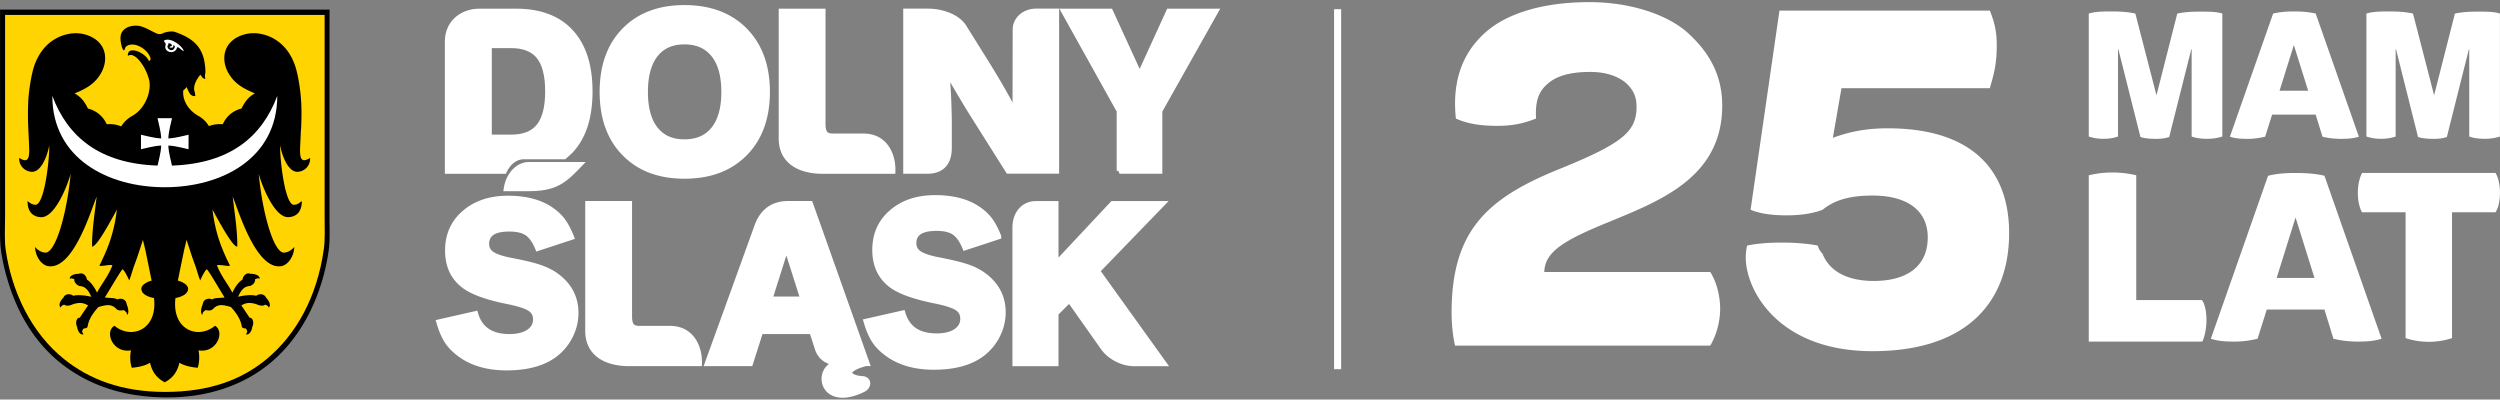 <?xml version="1.0" encoding="UTF-8"?>
<!DOCTYPE svg PUBLIC '-//W3C//DTD SVG 1.0//EN'
          'http://www.w3.org/TR/2001/REC-SVG-20010904/DTD/svg10.dtd'>
<svg fill="none" height="35" style="fill: none;" viewBox="0 0 219 35" width="219" xmlns="http://www.w3.org/2000/svg" xmlns:xlink="http://www.w3.org/1999/xlink"
><rect x="0" y="0" width="219" height="35" fill="#808080" stroke="none"/><path d="M149.816 23.817c.567.906.869 2.11.869 3.245 0 1.056-.302 2.265-.869 3.213h-22.355c-.224-.981-.302-2.078-.302-2.87 0-7.062 2.984-9.93 9.103-12.46 5.812-2.339 7.1-3.361 7.1-5.589 0-.87-.265-1.432-.832-2-.605-.566-1.664-1.055-3.213-1.055-2.115 0-3.171.493-3.85 1.134-.795.717-.981 1.702-.906 2.948-1.135.451-2.116.642-3.399.642-1.474 0-2.645-.19-3.627-.642-.298-2.832.303-5.552 2.646-7.592 1.813-1.586 4.91-2.604 9.062-2.604 3.51 0 6.835 1.055 8.681 2.757 1.585 1.473 2.943 3.398 2.943 6.305 0 6.304-5.473 8.345-9.927 10.196-4.189 1.697-5.589 2.678-5.663 4.38h14.539v-.008ZM176 20.418c0 5.854-3.51 10.345-11.968 10.345-8.267 0-11.103-5.36-11.103-8.193 0-.302.037-.716.116-1.055.679-.153 1.697-.265 3.059-.265 1.284 0 2.381.112 3.134.265.079.302.265.567.418.716.526 1.358 1.925 2.38 4.492 2.38 2.947 0 4.723-1.32 4.723-3.817 0-2.338-1.776-3.663-4.835-3.663-2.227 0-3.436.492-4.38 1.246-.753.302-1.85.488-3.134.488-1.473 0-2.454-.19-3.171-.488l2.53-17.445h18.43c.302.753.605 1.623.605 3.022 0 1.813-.303 2.682-.605 3.775h-12.999l-.753 4.343c1.358-.493 2.794-.832 4.794-.832 7.439 0 10.647 3.7 10.647 9.178Zm18.675-19.23V11.96a4.346 4.346 0 0 1-1.35.199c-.542 0-.969-.07-1.337-.199V4.306h-.029l-1.938 7.7c-.426.128-.724.157-1.179.157-.427 0-.899-.029-1.338-.157l-1.937-7.7h-.029v7.654a3.925 3.925 0 0 1-1.296.199c-.484 0-.852-.07-1.266-.199V1.188c.414-.128.898-.186 1.92-.186.953 0 1.582.058 2.161.186l1.851 7.158 1.821-7.158c.642-.128 1.139-.17 2.137-.17.956 0 1.411.042 1.809.17Zm11.964 10.789c-.414.112-.725.186-1.594.186a6.87 6.87 0 0 1-1.594-.186l-.6-1.938h-3.813l-.613 1.938c-.397.083-.84.186-1.552.186-.824 0-1.139-.07-1.536-.186l3.788-10.789c.596-.14 1.151-.186 1.85-.186.654 0 1.366.058 1.88.186l3.784 10.789Zm-4.442-4.028-1.255-4-1.254 4h2.509Zm16.799-6.761V11.96a4.354 4.354 0 0 1-1.354.199c-.542 0-.969-.07-1.337-.199V4.306h-.029l-1.933 7.7c-.427.128-.725.157-1.184.157-.427 0-.899-.029-1.338-.157l-1.933-7.7h-.029v7.654a3.925 3.925 0 0 1-1.296.199c-.484 0-.852-.07-1.266-.199V1.188c.414-.128.898-.186 1.92-.186.953 0 1.582.058 2.161.186l1.851 7.158 1.821-7.158c.642-.128 1.139-.17 2.137-.17.956 0 1.411.042 1.809.17Zm-25.712 26.83c0 .717-.133 1.433-.361 1.905h-9.947V15.355a8.8 8.8 0 0 1 2.09-.244c.754 0 1.47.095 2.07.244v10.929h5.75c.265.34.398 1.018.398 1.735Zm15.346 1.66c-.547.15-.961.245-2.111.245a9.242 9.242 0 0 1-2.108-.244l-.79-2.563h-5.051l-.811 2.563c-.526.111-1.11.244-2.054.244-1.092 0-1.506-.095-2.036-.244l5.013-14.283c.791-.19 1.528-.244 2.451-.244.865 0 1.809.075 2.488.244l5.009 14.282Zm-5.883-5.332-1.656-5.294-1.656 5.294h3.312Zm15.856-5.75h-3.805V29.62a6.515 6.515 0 0 1-2.033.323 6.54 6.54 0 0 1-2.036-.323V18.596h-3.805c-.228-.34-.377-.997-.377-1.697 0-.642.133-1.32.377-1.751h11.683c.265.434.393 1.113.393 1.75-.004.7-.153 1.363-.397 1.698Z" fill="#fff"
  /><g clip-rule="evenodd" fill-rule="evenodd"
  ><g fill="#fff" stroke="#fff" stroke-miterlimit="2.613" stroke-width=".5"
    ><path d="M67.405 26.226h2.964l-1.486-4.674-1.478 4.674Zm1.64-8.367h1.924l.692 1.946 4.26 12.014h-.075c-2.19.58-1.548 1.308-.31 1.378.587.033.587.659.062.911-3.772 1.83-4.26-2.09-2.087-2.297-.782-.054-1.56-.328-1.88-1.271l-.492-1.524H66.61l-.894 2.807h-3.722l2.174-6.003 2.169-6.003c.492-1.357 1.44-1.958 2.707-1.958ZM50.721 14.44c-1.316 1.37-2.053 2.057-4.421 2.057h-1.917c.187-1.171.998-2.057 1.958-2.057h4.38Zm-.687 6.33-2.91.956c-.257-.633-.571-1.072-.936-1.32-.368-.249-.894-.373-1.577-.373-1.341 0-2.012.443-2.012 1.325 0 .389.158.69.472.906.315.22.853.406 1.623.56 1.101.206 1.92.4 2.463.579.547.178 1.006.389 1.387.641 1.25.84 1.88 1.967 1.88 3.37 0 .691-.158 1.35-.472 1.987a4.599 4.599 0 0 1-1.304 1.606c-1.023.795-2.443 1.189-4.269 1.189-1.519 0-2.79-.332-3.808-.99-.563-.372-.998-.774-1.304-1.204-.307-.431-.572-1.023-.79-1.776l3.162-.717c.393 1.333 1.387 2.004 2.985 2.004.724 0 1.287-.14 1.701-.418.414-.277.621-.65.621-1.122 0-.418-.178-.741-.534-.965-.36-.227-1.03-.438-2.012-.633-1.763-.36-3.001-.811-3.722-1.35-.96-.72-1.44-1.742-1.44-3.075 0-1.35.484-2.447 1.461-3.287.973-.845 2.24-1.267 3.8-1.267 1.441 0 2.625.285 3.552.853.48.294.861.629 1.155.997.298.373.572.878.828 1.524Zm37.424-.054-2.91.956c-.257-.633-.572-1.072-.936-1.325-.368-.248-.894-.372-1.577-.372-1.341 0-2.012.443-2.012 1.325 0 .389.157.69.472.906.315.22.853.406 1.623.563 1.097.207 1.92.402 2.463.58a5.53 5.53 0 0 1 1.387.641c1.25.84 1.88 1.967 1.88 3.366 0 .691-.158 1.354-.473 1.987a4.599 4.599 0 0 1-1.304 1.606c-1.022.795-2.442 1.189-4.268 1.189-1.52 0-2.79-.332-3.808-.99-.564-.368-.998-.774-1.305-1.204-.306-.431-.57-1.023-.79-1.776l3.167-.717c.393 1.333 1.387 2.004 2.98 2.004.725 0 1.288-.14 1.702-.418.414-.277.62-.65.62-1.122 0-.422-.177-.745-.533-.965-.356-.227-1.031-.438-2.012-.633-1.764-.36-3.001-.807-3.722-1.345-.96-.72-1.44-1.743-1.44-3.076 0-1.35.484-2.447 1.46-3.287.974-.845 2.245-1.267 3.801-1.267 1.44 0 2.625.286 3.552.853.476.294.861.629 1.155.993.298.373.576.882.828 1.528Zm-35.942 8.259V17.859h3.602v9.828c0 .894.29 1.11.923 1.11h2.654c1.937 0 2.587 1.714 2.546 3.026h-6.148c-1.838 0-3.577-.741-3.577-2.848Zm37.424 2.848V19.921c0-1.15.691-2.057 1.81-2.057h1.725v5.328l4.993-5.328h4.314l-5.676 5.866 5.812 8.097h-2.587c-1.01 0-2.107-.575-2.683-1.39l-2.964-4.199-1.209 1.205v4.388H88.94v-.008ZM56.509 8.048c0 1.424.294 2.513.89 3.27.596.762 1.445 1.139 2.558 1.139 1.118 0 1.975-.377 2.58-1.138.604-.758.902-1.847.902-3.27 0-1.417-.298-2.505-.903-3.267-.604-.762-1.46-1.143-2.579-1.143-1.11 0-1.962.381-2.558 1.139-.592.761-.89 1.85-.89 3.27Zm-3.73 0c0-2.268.646-4.061 1.937-5.377C56.004 1.354 57.751.696 59.961.696c2.215 0 3.975.658 5.279 1.979 1.3 1.324 1.954 3.113 1.954 5.373 0 2.265-.654 4.053-1.954 5.378-1.304 1.32-3.064 1.979-5.278 1.979-2.211 0-3.958-.659-5.246-1.98-1.291-1.312-1.937-3.104-1.937-5.377Zm26.594 6.922V1.006h1.917c1.159 0 2.562.447 3.138 1.37l2.008 3.217c.463.745.91 1.486 1.328 2.215.419.733.812 1.457 1.184 2.17l.013-7.386c0-.903.79-1.59 1.846-1.59h1.722v13.964h-4.19l-2.976-4.72a74.03 74.03 0 0 1-1.142-1.87c-.414-.692-.849-1.441-1.308-2.245.074.911.128 1.76.161 2.542.033.783.054 1.478.054 2.087v2.19c0 1.498-.82 2.02-1.896 2.02h-1.859Zm18.699 0V9.708L93.225 1.01h4.028l2.583 5.626 2.571-5.626h4.057l-4.894 8.698v5.262h-3.498Zm-29.607-2.844V1.01h3.601v9.828c0 .895.29 1.11.923 1.11h2.654c1.937 0 2.587 1.714 2.546 3.026h-6.143c-1.843-.004-3.581-.745-3.581-2.848Z"
      /><path d="M42.831 12.043h1.954c1.11 0 1.925-.327 2.443-.977.517-.65.778-1.668.778-3.06 0-1.399-.261-2.421-.778-3.067-.518-.646-1.334-.973-2.443-.973h-1.954v8.077Zm-3.61 2.927V3.614c0-1.519 1.164-2.604 2.786-2.604h3.209c2.074 0 3.667.6 4.777 1.805 1.11 1.205 1.664 2.936 1.664 5.192 0 2.335-.592 4.06-1.722 5.232-.041.042-.286.261-.51.46h-3.543c-.733 0-1.374.513-1.726 1.275H39.22v-.004Z"
    /></g
    ><path d="M28.863 19.043c0 1.056.054 2.05-.078 2.965-.129.873-.31 1.689-.538 2.48-.882 3.03-2.484 5.63-4.7 7.418-2.197 1.776-5.265 2.956-9.123 2.906-3.842-.05-6.748-1.163-9.03-2.943-2.26-1.768-3.837-4.31-4.735-7.361a17.071 17.071 0 0 1-.559-2.48c-.132-.915-.095-1.896-.095-2.943V.899C.005.869 0 .845.025.84h28.842c-.004 6.048-.004 12.134-.004 18.202Z" fill="#000"
    /><path d="M28.437 18.99c0 1.018.05 1.983-.075 2.869-.592 4.148-2.397 7.447-5.038 9.624-2.173 1.789-4.98 2.849-8.863 2.849-3.838 0-6.665-1.126-8.843-2.87-2.893-2.313-4.595-5.931-5.116-9.566-.129-.882-.058-1.867-.058-2.89V1.366c0-.029-.005-.053.02-.057h27.973v17.68Z" fill="#FFD400"
    /><path d="M19.056 10.88c-.26.016-.513.07-.75.17l-.016-.021a2.465 2.465 0 0 0-.915-.878c-.927-.526-1.415-1.416-1.316-2.244a.799.799 0 0 0 .277-.285c.195.327.261.848.783.79-.038-.111-.025-.186-.042-.29-.232-.546.141-1.175.476-1.58.095.123.228.4.443.355-.103-.265.009-.447 0-.654-.062-1.834-.766-2.807-2.711-3.457-.245-.082-.783.025-.907.083-.38.178-.493.141-.807-.008-.48-.224-1.023-.58-1.56-.609-.601-.033-1.081.178-1.317.547-.2.31-.15.77-.067 1.118.046.194.096.414.232.5.087-.012.046-.281.286-.41.675-.36 1.598.27 1.88.75.103.174.301.476.016.592-.182-.505-1.064-1.052-1.594-.915-.165.041-.269.26-.244.46.596-.406 1.494.89 1.78 1.838.012.037.004.025.02.062.37 1.01-.219 2.695-1.407 3.353a2.64 2.64 0 0 0-.977.923v.01c-.004 0-.008-.005-.008-.005h-.004c-.385-.182-.832-.223-1.259-.19A2.413 2.413 0 0 0 7.705 9.51c-.315-.658-.646-1.03-1.168-1.328.009-.005.021-.009.03-.013l.028-.012.03-.013c.686-.281 1.345-.62 1.841-1.192a.11.11 0 0 0 .021-.025c.008-.008.017-.016.02-.025a.096.096 0 0 0 .022-.024c.008-.009.012-.017.02-.025l.02-.025a.126.126 0 0 0 .022-.03c.008-.007.012-.016.02-.028.009-.008.013-.02.021-.029.008-.008.012-.02.02-.029.009-.008.013-.02.021-.029.009-.008.013-.02.021-.029.008-.008.013-.02.02-.029.01-.008.013-.02.022-.029.008-.012.012-.02.02-.029.377-.584.563-1.304.393-1.991l-.012-.042-.012-.041a1.817 1.817 0 0 1-.025-.079c-.364-1.06-1.606-1.564-2.654-1.498-.016 0-.033.004-.05.004-.033.004-.062.004-.095.008-.016 0-.033.004-.05.004a.189.189 0 0 0-.05.009c-.016.004-.032.004-.045.008-.016.004-.033.004-.05.008a.149.149 0 0 0-.045.008c-.016.005-.033.005-.045.009-.017.004-.03.008-.046.008-.016.004-.029.008-.045.008-1.168.249-2.087 1.023-2.625 2.074-.008.017-.017.03-.025.046l-.025.045a4.212 4.212 0 0 0-.107.24c-.009.017-.013.034-.021.05-.008.017-.012.033-.02.05-.009.016-.013.033-.021.05-.009.016-.013.033-.021.05-.319.827-.538 2.384-.588 3.282v.1a23.565 23.565 0 0 0 0 2.094c.004.058.004.12.008.178v.062c.004.1.009.199.017.303.012.236.02.476.033.712.045 1.171.161 2.14-.845 1.51a1.141 1.141 0 0 0 1.139 1.213c.857-.008 1.378-1.614 1.486-2.31.058.783-.368 5.32-1.246 5.2-.36-.05-.451-.194-.654-.319.004.787.335 1.358 1.163 1.404 1.23.074 2.347-2.778 2.62-3.821-.355 3.688-1.353 6.971-2.227 6.926-.38-.017-.695-.257-.898-.497.046.948.634 1.598 1.134 1.68 2.161.352 3.672-4.586 4.264-6.093-.157 1.42-.43 3.043-.397 4.392.414-.05 1.37-1.792 2.17-3.245-.274 2.301-.949 3.713-1.532 4.905.17.087.935-.128 1.142-.029-.389.994-.935 1.594-1.35 2.393-.231-.497-.575-.965-.885-1.139-.05-.355-.356-.658-.704-.509-.41-.008-.828.15-.795.44.149-.067.104-.05.27-.017.049.008.09.033.127.066-.029.273.22.505.468.584.534.02.795.442 1.019.94-.493-.125-1.188-.2-1.586-.088-.269-.223-.729-.174-.853.153-.294.286-.472.696-.24.878.058-.153.037-.108.178-.207a.283.283 0 0 1 .137-.045c.174.153.513.074.745-.038.65-.207.977-.103 1.337.1-.34.488-.617.919-.733 1.08-.277-.02-.41.447-.227.808.054.405.285.724.563.645-.096-.157-.211-.24.004-.505.232-.037.335-.02.368-.277.133-.704.67-1.329.936-1.61.691-.195 1.072-.278 1.503.103.17.224.43.236.691.166.046.012.14.087.178.128.116.124.108.128.128.29.203-.124.108-.613-.041-.957-.033-.385-.464-.554-.807-.397-.31-.162-.53-.091-1.102-.17.27-.393 1.358-2.293 1.557-2.471.182.107.493.77.584.98.103-.214.343-1.071.455-1.353.298-.782.534-1.556.745-2.202.075.314.178.72.236.993.236 1.139.39 1.921.526 2.575-.542.158-.898.427-.898.725 0 .36.38.67 1.105.803.344 2.757-1.95 3.676-3.465 2.43-.898.534-.137 2.43 1.449 2.153-.05.244-.137.902.07 1.527.68-.058 1.246-.215 1.602-.443.174.783.576 1.346 1.28 1.71.004 0 .004 0 .004.004.004 0 .004 0 .008-.004.704-.364 1.105-.927 1.28-1.71.355.228.922.385 1.601.443.207-.625.125-1.283.07-1.527 1.586.273 2.344-1.619 1.45-2.153-1.516 1.246-3.813.331-3.465-2.43.724-.137 1.105-.447 1.105-.803 0-.302-.356-.567-.898-.725.136-.654.29-1.436.53-2.575.057-.273.16-.678.235-.993.212.646.448 1.42.741 2.202.108.286.352 1.139.452 1.354.09-.211.401-.874.583-.981.203.178 1.288 2.078 1.557 2.471-.575.075-.79.008-1.101.17-.344-.157-.774.012-.808.397-.149.344-.244.837-.04.957.02-.162.012-.166.127-.29a.609.609 0 0 1 .178-.128c.261.07.522.058.692-.166.43-.38.811-.298 1.503-.104.26.282.803.907.935 1.61.033.258.137.241.369.278.215.265.103.352.004.505.277.079.509-.24.563-.645.182-.36.05-.824-.228-.808-.116-.165-.393-.592-.733-1.08.36-.203.688-.307 1.337-.1.228.108.572.19.746.038a.27.27 0 0 1 .136.045c.141.1.12.05.178.207.232-.178.054-.588-.24-.878-.124-.322-.584-.372-.853-.153-.397-.116-1.093-.041-1.585.087.223-.497.48-.919 1.018-.94.253-.078.501-.31.468-.583a.256.256 0 0 1 .128-.066c.17-.034.12-.05.27.016.033-.294-.386-.451-.795-.439-.344-.149-.65.154-.704.51-.31.173-.658.637-.886 1.138-.418-.799-.96-1.4-1.354-2.393.207-.1.973.116 1.143.03-.58-1.193-1.255-2.605-1.532-4.907.799 1.454 1.751 3.196 2.17 3.246.032-1.35-.24-2.972-.398-4.392.592 1.507 2.103 6.445 4.264 6.094.5-.083 1.089-.733 1.134-1.681-.203.24-.521.48-.898.497-.874.041-1.867-3.238-2.227-6.926.273 1.043 1.395 3.895 2.62 3.82.824-.049 1.16-.616 1.163-1.403-.202.125-.293.27-.654.32-.877.12-1.3-4.414-1.246-5.2.108.69.63 2.297 1.486 2.31a1.136 1.136 0 0 0 1.135-1.213c-1.01.629-.894-.34-.845-1.511.013-.236.02-.476.033-.712.005-.1.009-.203.017-.303h.008c.037-.786.05-1.552.013-2.339 0-.016 0-.033-.005-.05 0-.016 0-.032-.004-.049-.045-.898-.269-2.455-.588-3.283-.008-.016-.012-.033-.02-.05-.009-.016-.013-.033-.02-.05-.01-.016-.013-.032-.022-.049-.008-.017-.012-.033-.02-.05a6.018 6.018 0 0 0-.108-.24c-.008-.016-.017-.029-.02-.045a.432.432 0 0 0-.026-.046c-.534-1.051-1.457-1.825-2.624-2.074-.017-.004-.03-.008-.046-.008-.016-.004-.029-.008-.045-.008-.017-.005-.03-.005-.046-.009a.215.215 0 0 0-.045-.008c-.017-.004-.033-.004-.046-.008a.15.15 0 0 1-.045-.009c-.017-.004-.034-.004-.046-.008-.016 0-.033-.004-.05-.004a.807.807 0 0 0-.095-.008c-.016 0-.033-.004-.05-.004-1.047-.067-2.293.434-2.653 1.498a1.82 1.82 0 0 0-.025.079l-.012.041a.483.483 0 0 0-.013.042c-.174.687.013 1.407.394 1.991.008.008.012.02.02.029l.02.029c.01.008.013.02.022.029.008.008.012.02.02.029.009.008.013.02.021.029.008.008.012.02.02.029.009.008.013.016.021.029.009.008.013.02.021.029.008.008.017.016.02.029a.108.108 0 0 1 .021.025.09.09 0 0 1 .021.024c.008.009.017.017.02.025a.108.108 0 0 1 .022.025.11.11 0 0 1 .02.025c.497.571 1.16.91 1.843 1.192l.029.013.029.012.029.012c-.522.294-.853.671-1.168 1.33a2.405 2.405 0 0 0-1.643 1.374 3.387 3.387 0 0 0-.46 0Z" fill="#000"
    /><path d="M15.33 4.04c-.128.717-.894.191-.583-.136 0-.029.008-.1.012-.128.07 0 .19.041.257.09.033.05.058.162.016.17-.34.083-.136.179.075.129.078-.017.09-.153.083-.22.041.025.111.07.14.096Zm.153.204c.034-.091.017-.087.096-.108.124.012.443.397.526.315-.15-.414-1.09-1.18-1.698-.928-.045.017-.041.108-.02.129.053.062.12.14.14.215-.29.724.758.944.957.377ZM24.289 8.4c-.004 5.485-4.864 8.002-9.853 8.002-4.984 0-9.848-2.517-9.853-8.002 1.35 3.59 4.132 5.928 9.22 6.106.302-1.246.302-1.494.318-1.755-.264.016-.513.016-1.771.323v-1.271c1.258.306 1.507.306 1.771.323-.016-.265-.016-.514-.322-1.772h1.27c-.306 1.258-.306 1.507-.322 1.772.264-.017.513-.017 1.771-.323v1.27c-1.258-.306-1.507-.306-1.771-.322.016.265.016.51.318 1.755 5.092-.178 7.878-2.517 9.224-6.106Z" fill="#fff"
  /></g
  ><path d="M117.484.805h-.619V32.34h.619V.805Z" fill="#fff"
/></svg
>
